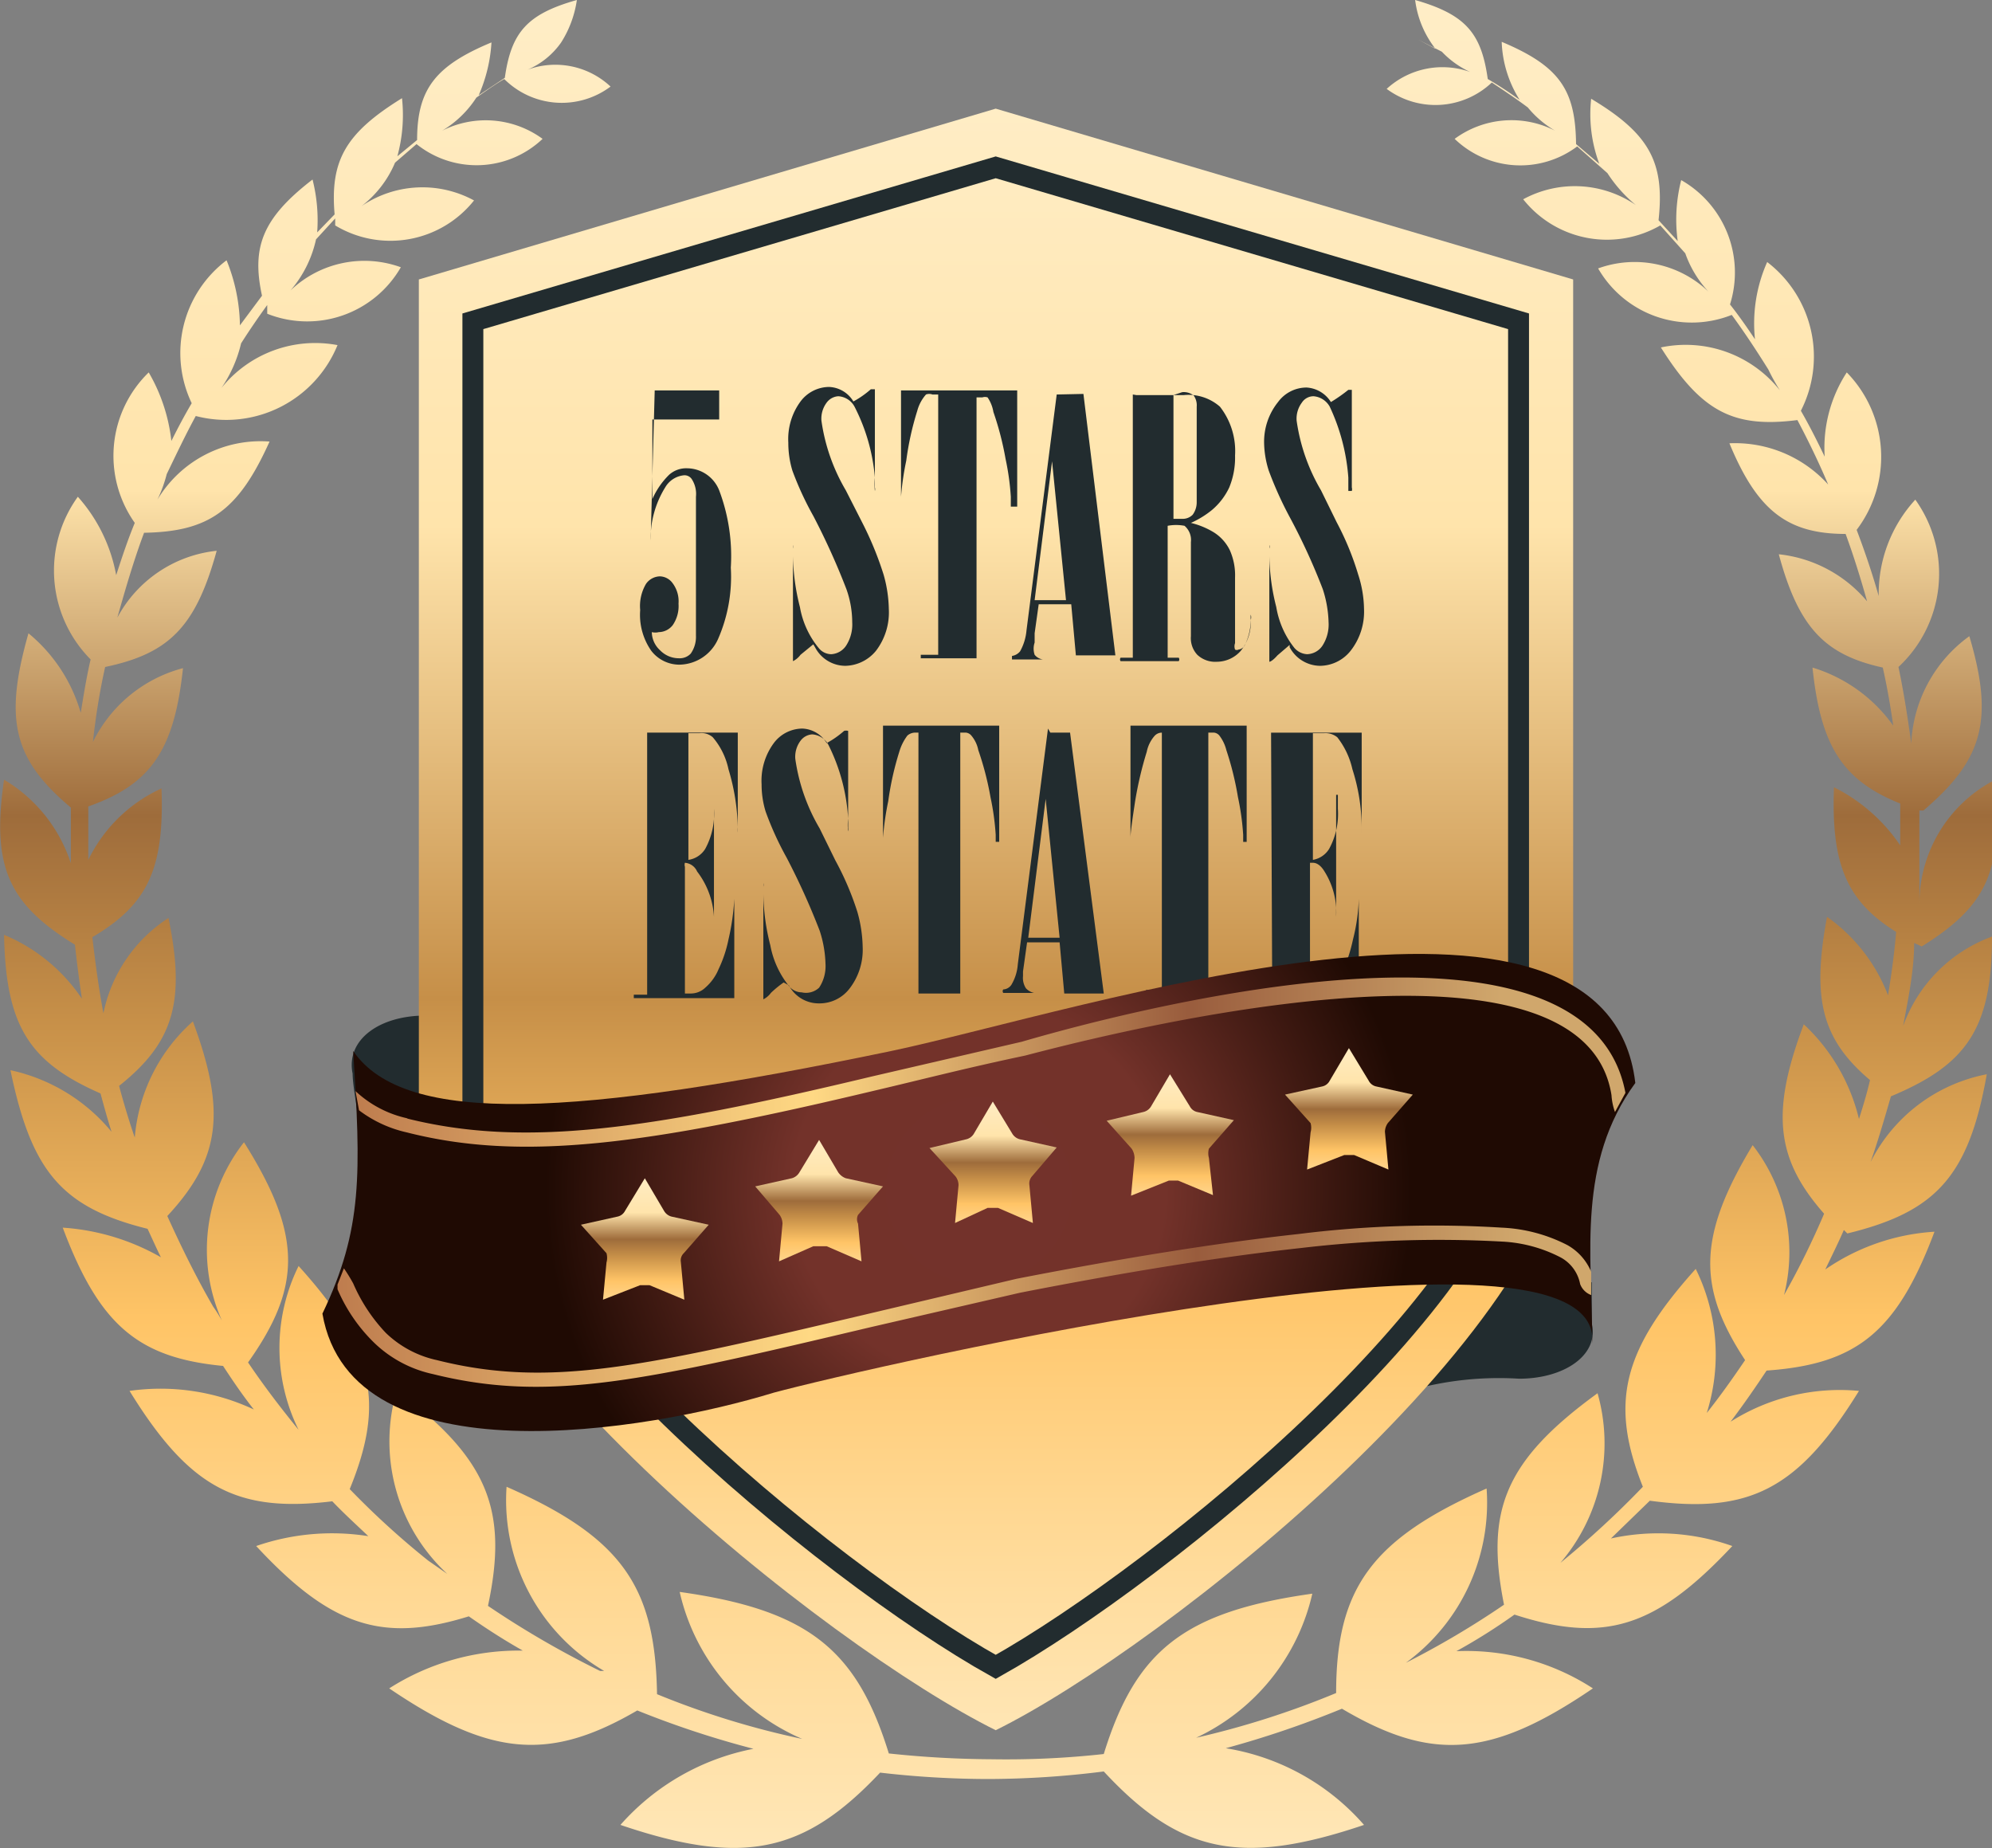 <svg xmlns="http://www.w3.org/2000/svg" xmlns:xlink="http://www.w3.org/1999/xlink" width="34.29" height="31.81" viewBox="0 0 34.29 31.81"><rect x="0" y="0" width="34.29" height="31.81" fill="#808080" stroke="none"/><defs><style>.a,.b,.c,.d,.e,.f,.g,.h,.i,.j,.k,.l{fill-rule:evenodd;}.a{fill:url(#a);}.b{fill:#222c2f;}.c{fill:url(#b);}.d{fill:none;stroke:#222c2f;stroke-miterlimit:22.93;stroke-width:0.36px;}.e{fill:url(#c);}.f{fill:url(#d);}.g{fill:url(#e);}.h{fill:url(#f);}.i{fill:url(#g);}.j{fill:url(#h);}.k{fill:url(#i);}.l{fill:url(#j);}</style><linearGradient id="a" x1="17.14" y1="-8.82" x2="17.14" y2="34.31" gradientUnits="userSpaceOnUse"><stop offset="0" stop-color="#fff7e3"/><stop offset="0.4" stop-color="#ffe4ab"/><stop offset="0.53" stop-color="#9e6c3b"/><stop offset="0.61" stop-color="#c68f48"/><stop offset="0.73" stop-color="#ffc466"/><stop offset="0.84" stop-color="#ffd893"/><stop offset="1" stop-color="#ffefcb"/></linearGradient><linearGradient id="b" x1="17.14" y1="-6.46" x2="17.14" y2="32.31" gradientUnits="userSpaceOnUse"><stop offset="0" stop-color="#fff7e3"/><stop offset="0.4" stop-color="#ffe4ab"/><stop offset="0.61" stop-color="#c68f48"/><stop offset="0.73" stop-color="#ffc466"/><stop offset="0.84" stop-color="#ffd893"/><stop offset="1" stop-color="#ffefcb"/></linearGradient><radialGradient id="c" cx="16.85" cy="20.49" r="7.46" gradientUnits="userSpaceOnUse"><stop offset="0" stop-color="#73322b"/><stop offset="0.43" stop-color="#73322a"/><stop offset="1" stop-color="#1f0a03"/></radialGradient><linearGradient id="d" x1="26.18" y1="22.32" x2="-1.62" y2="22.8" gradientUnits="userSpaceOnUse"><stop offset="0" stop-color="#d0a76c"/><stop offset="0.2" stop-color="#995c3d"/><stop offset="0.44" stop-color="#ffd984"/><stop offset="0.81" stop-color="#ad6440"/><stop offset="1" stop-color="#d0a76c"/></linearGradient><linearGradient id="e" x1="25.85" y1="18.12" x2="-1.13" y2="18.59" xlink:href="#d"/><linearGradient id="f" x1="11.06" y1="19.45" x2="11.06" y2="23" xlink:href="#a"/><linearGradient id="g" x1="14.09" y1="18.79" x2="14.09" y2="22.34" xlink:href="#a"/><linearGradient id="h" x1="17.12" y1="18.13" x2="17.12" y2="21.68" xlink:href="#a"/><linearGradient id="i" x1="20.14" y1="17.65" x2="20.14" y2="21.2" xlink:href="#a"/><linearGradient id="j" x1="23.17" y1="17.21" x2="23.17" y2="20.76" xlink:href="#a"/></defs><title>logo</title><path class="a" d="M24.41.68l.3.16A1.7,1.7,0,0,1,24.36,0c.87.25,1.14.57,1.25,1.36h0a6.49,6.49,0,0,1,.55.36,2,2,0,0,1-.31-1c1,.42,1.27.83,1.28,1.76h0l.4.34a2.45,2.45,0,0,1-.14-1.12c1,.6,1.27,1.09,1.16,2.09l.33.36a2.74,2.74,0,0,1,.06-1.05,1.83,1.83,0,0,1,.84,2.14c.15.19.29.39.43.6a2.6,2.6,0,0,1,.21-1.33A2.05,2.05,0,0,1,31,7.07c.15.26.28.52.41.79a2.38,2.38,0,0,1,.38-1.45,2.08,2.08,0,0,1,.17,2.71c.14.37.27.75.38,1.14a2.39,2.39,0,0,1,.63-1.66,2.19,2.19,0,0,1-.29,2.88h0c.09.43.16.87.22,1.32a2.41,2.41,0,0,1,1-1.85c.43,1.45.23,2.13-.79,3l-.07,0c0,.27,0,.55,0,.83s0,.37,0,.55l0,.25a2.4,2.4,0,0,1,1.25-2.13c.22,1.5-.08,2.14-1.21,2.84l-.13-.06c0,.48-.11,1-.19,1.43a2.56,2.56,0,0,1,1.53-1.54c0,1.6-.45,2.21-1.74,2.75l0,0c-.11.38-.22.76-.35,1.13a2.84,2.84,0,0,1,2-1.51c-.31,1.76-.88,2.37-2.4,2.74l-.06-.06c-.1.23-.21.45-.32.68a3.7,3.7,0,0,1,1.88-.65c-.65,1.73-1.34,2.28-2.89,2.39-.2.3-.4.59-.62.88A3.51,3.51,0,0,1,32,23.94c-1.05,1.7-1.89,2.12-3.6,1.89l-.67.65a3.81,3.81,0,0,1,2.09.13c-1.32,1.41-2.21,1.68-3.75,1.18a10.18,10.18,0,0,1-1,.63,4,4,0,0,1,2.35.64c-1.76,1.2-2.78,1.26-4.32.35a17,17,0,0,1-2,.68,4,4,0,0,1,2.38,1.32c-2.13.72-3.18.48-4.48-.92a16,16,0,0,1-2,.13,16.26,16.26,0,0,1-1.85-.11c-1.3,1.38-2.35,1.62-4.47.9a4.09,4.09,0,0,1,2.29-1.31,16.26,16.26,0,0,1-2-.66c-1.51.88-2.53.8-4.27-.38A4.14,4.14,0,0,1,9,28.41c-.32-.18-.63-.38-.93-.59-1.48.46-2.37.18-3.66-1.21a4,4,0,0,1,1.93-.17c-.21-.2-.42-.39-.62-.6-1.64.2-2.46-.23-3.49-1.9a3.78,3.78,0,0,1,2.14.32c-.19-.24-.36-.49-.53-.75-1.46-.14-2.13-.7-2.76-2.38a3.92,3.92,0,0,1,1.69.51c-.08-.16-.15-.32-.23-.49-1.49-.37-2-1-2.36-2.73a3.1,3.1,0,0,1,1.74,1.06c-.07-.22-.13-.44-.19-.66C.5,18.28.1,17.66.07,16.09a3,3,0,0,1,1.34,1.1q-.07-.47-.12-.93h0C.15,15.56-.15,14.92.07,13.42a2.61,2.61,0,0,1,1.15,1.44v-.11c0-.28,0-.57,0-.85-1-.84-1.15-1.52-.73-3a2.76,2.76,0,0,1,.9,1.37c.05-.31.1-.62.17-.92a2.17,2.17,0,0,1-.22-2.8A2.77,2.77,0,0,1,2,9.9c.1-.31.2-.61.32-.9a2,2,0,0,1,.24-2.59,3,3,0,0,1,.39,1.18c.11-.22.22-.43.35-.65A2,2,0,0,1,3.9,4.48,3.07,3.07,0,0,1,4.13,5.6l.38-.51c-.18-.83,0-1.33.87-2A2.86,2.86,0,0,1,5.46,4l.3-.31c-.08-.93.19-1.4,1.16-2a2.69,2.69,0,0,1-.08,1l.34-.28c0-.88.32-1.28,1.28-1.68a2.64,2.64,0,0,1-.22.91l.45-.3C8.8.55,9.08.24,9.93,0a1.85,1.85,0,0,1-.27.73l.1,0-.1,0a1.35,1.35,0,0,1-.58.47,1.39,1.39,0,0,1,1.43.29,1.4,1.4,0,0,1-1.83-.13v0c-.17.1-.32.21-.48.32a1.8,1.8,0,0,1-.59.57,1.66,1.66,0,0,1,1.73.14,1.65,1.65,0,0,1-2.17.09v0l-.37.32a1.84,1.84,0,0,1-.58.75,1.86,1.86,0,0,1,1.94-.1,1.84,1.84,0,0,1-2.39.43V3.76l-.33.36A2,2,0,0,1,5,5a1.84,1.84,0,0,1,1.9-.4,1.86,1.86,0,0,1-2.3.8s0-.1,0-.15q-.24.33-.45.66a2.3,2.3,0,0,1-.34.77,2.07,2.07,0,0,1,2-.74A2.07,2.07,0,0,1,3.37,7.16l0,0c-.18.33-.34.67-.5,1a2.37,2.37,0,0,1-.16.44,2.07,2.07,0,0,1,1.93-1c-.54,1.2-1.05,1.55-2.16,1.57-.18.48-.33,1-.46,1.46A2.2,2.2,0,0,1,3.73,9.48c-.36,1.31-.82,1.77-1.92,2q-.14.63-.21,1.29a2.41,2.41,0,0,1,1.55-1.27c-.15,1.41-.55,2-1.63,2.38,0,.24,0,.48,0,.71v.21a2.6,2.6,0,0,1,1.26-1.23c.05,1.39-.24,2-1.19,2.56.05.44.11.88.19,1.31a2.56,2.56,0,0,1,1.12-1.64c.3,1.45.08,2.15-.85,2.89.08.3.17.6.27.89a3,3,0,0,1,1-2c.58,1.56.47,2.37-.44,3.35.24.53.5,1.06.79,1.56a2.52,2.52,0,0,1,.15.24,3,3,0,0,1,.38-3.07c1,1.59,1,2.48.07,3.79.27.4.56.78.87,1.16a3.18,3.18,0,0,1,0-2.82c1.3,1.44,1.49,2.35.88,3.84a14.26,14.26,0,0,0,1.35,1.23l.33.23a3.11,3.11,0,0,1-.87-3.16C8.41,25.11,8.75,26,8.4,27.64a16.14,16.14,0,0,0,1.93,1.12l.07,0a3.4,3.4,0,0,1-1.68-3.17c2,.88,2.56,1.73,2.59,3.57a14.46,14.46,0,0,0,2.5.77,3.62,3.62,0,0,1-2.11-2.53c2.22.31,3.05,1,3.6,2.78a17.37,17.37,0,0,0,1.78.1A15.23,15.23,0,0,0,19,30.19c.55-1.78,1.38-2.45,3.59-2.76a3.63,3.63,0,0,1-2,2.48A15,15,0,0,0,23,29.14c0-1.81.62-2.65,2.59-3.52a3.41,3.41,0,0,1-1.39,3,15.09,15.09,0,0,0,1.69-1c-.32-1.61,0-2.47,1.61-3.64a3.16,3.16,0,0,1-.64,2.92,16,16,0,0,0,1.42-1.31c-.57-1.43-.36-2.34.91-3.75a3.34,3.34,0,0,1,.19,2.48c.23-.29.45-.6.66-.91-.83-1.26-.81-2.14.13-3.7a3,3,0,0,1,.54,2.58,14,14,0,0,0,.69-1.4c-.83-.94-.92-1.75-.35-3.26A3.27,3.27,0,0,1,32,19.26c.07-.22.14-.45.19-.67-.84-.71-1-1.41-.74-2.81a2.94,2.94,0,0,1,1.05,1.35c.06-.36.11-.73.14-1.09-.85-.53-1.12-1.16-1.07-2.49a3,3,0,0,1,1.14,1c0-.24,0-.48,0-.72-1-.4-1.37-1-1.51-2.34a2.65,2.65,0,0,1,1.39,1c-.05-.35-.11-.69-.18-1-1-.22-1.45-.69-1.79-1.95a2.3,2.3,0,0,1,1.52.81c-.11-.39-.23-.78-.37-1.16-1,0-1.52-.4-2-1.56a2.16,2.16,0,0,1,1.7.71c-.16-.38-.34-.75-.53-1.11-1.1.14-1.65-.14-2.35-1.25a2.07,2.07,0,0,1,2.05.74,3.42,3.42,0,0,1-.2-.36c-.2-.32-.41-.64-.63-.94v0a1.86,1.86,0,0,1-2.3-.8,1.84,1.84,0,0,1,1.9.4,1.88,1.88,0,0,1-.4-.66l-.43-.48a1.84,1.84,0,0,1-2.36-.45,1.86,1.86,0,0,1,1.94.1,2.39,2.39,0,0,1-.49-.55l-.52-.46a1.63,1.63,0,0,1-2.11-.13,1.65,1.65,0,0,1,1.73-.14,1.75,1.75,0,0,1-.47-.4c-.2-.15-.41-.29-.62-.43a1.41,1.41,0,0,1-1.81.11,1.42,1.42,0,0,1,1.44-.29,1.58,1.58,0,0,1-.49-.35Z"/><path class="b" d="M10.57,19.61c.1-.91.21-2.23.32-3.13a5.66,5.66,0,0,1-3.57,1c-.78,0-1.37.41-1.25,1,0,.24.13.88.14,1.12Z"/><path class="b" d="M22.91,22c-.11.91-.22,1.82-.32,2.73a5.61,5.61,0,0,1,3.56-1c.78,0,1.38-.41,1.25-.95,0-.24,0-.47,0-.71Z"/><path class="c" d="M17.14,1.87,7.21,4.81V19.06c0,3.75,7.06,9.3,9.93,10.72,2.88-1.42,9.94-7,9.94-10.72V4.81Z"/><path class="d" d="M17.14,2.88l-9,2.65V19.06c0,3,6.08,8,9,9.63,2.89-1.62,9-6.59,9-9.63V5.53Z"/><path class="b" d="M11.15,6.72h1.23V6.6a.05.05,0,0,1,0,0s0,0,0,0l0,.62s0,0,0,0H11.23l0,1.37a1.34,1.34,0,0,1,.29-.42.44.44,0,0,1,.31-.11.6.6,0,0,1,.55.38,3.2,3.2,0,0,1,.2,1.33A2.67,2.67,0,0,1,12.36,11a.74.74,0,0,1-.67.44.61.61,0,0,1-.48-.24,1.08,1.08,0,0,1-.19-.7.75.75,0,0,1,.1-.45.3.3,0,0,1,.24-.13.28.28,0,0,1,.22.12.52.52,0,0,1,.1.35.58.58,0,0,1-.1.37.31.31,0,0,1-.24.12.25.25,0,0,1-.12,0h0a0,0,0,0,0,0,0,.43.43,0,0,0,.14.31.45.45,0,0,0,.33.14.26.26,0,0,0,.2-.08.5.5,0,0,0,.09-.31V8.55a.47.47,0,0,0-.07-.3.15.15,0,0,0-.13-.07.42.42,0,0,0-.33.21,1.67,1.67,0,0,0-.25.91.09.09,0,0,1,0,0l0,0a0,0,0,0,1,0,0l.07-2.58ZM14,11.09l-.22.18a.36.36,0,0,1-.13.11h0v-2h0s0,0,0,0a.14.14,0,0,1,0,.06v.13a3.76,3.76,0,0,0,.12.88,1.52,1.52,0,0,0,.32.7.28.28,0,0,0,.22.11.33.33,0,0,0,.25-.14.67.67,0,0,0,.11-.41,1.71,1.71,0,0,0-.1-.57,12.16,12.16,0,0,0-.57-1.26,5.44,5.44,0,0,1-.36-.78,1.64,1.64,0,0,1-.07-.48,1.09,1.09,0,0,1,.21-.71.62.62,0,0,1,.49-.25.51.51,0,0,1,.42.25,1.61,1.61,0,0,0,.3-.21l.07,0h0a.43.43,0,0,1,0,0V8.39a.11.11,0,0,1,0,.06s0,0,0,0,0,0,0,0a1.21,1.21,0,0,1,0-.23A3.26,3.26,0,0,0,14.71,7a.34.34,0,0,0-.28-.18.27.27,0,0,0-.2.11.46.46,0,0,0-.09.31,3.25,3.25,0,0,0,.42,1.2l.28.55a5.74,5.74,0,0,1,.37.9,2.29,2.29,0,0,1,.09.59,1.09,1.09,0,0,1-.22.72.7.7,0,0,1-.53.26.59.59,0,0,1-.52-.32Zm2.12-4.3h-.07a.16.16,0,0,0-.11,0,.69.69,0,0,0-.15.28,5.06,5.06,0,0,0-.19.86,4.8,4.8,0,0,0-.09.62v.07s0,0,0,0,0,0,0,0l0,0a.05.05,0,0,1,0,0V6.72h2v2s0,0,0,0H17.4s0,0,0,0V8.55a4.41,4.41,0,0,0-.09-.65,5.22,5.22,0,0,0-.21-.81A.62.62,0,0,0,17,6.84a.14.14,0,0,0-.09,0h-.1v4.49H17s0,0,0,0,0,0,0,0H15.85v-.06h.3V6.79Zm2.07,0-.52,4.06a.9.9,0,0,1-.11.36.22.22,0,0,1-.14.08h0a0,0,0,0,0,0,.06H18v0s0,0,0,0l-.05,0a.22.22,0,0,1-.14-.08.33.33,0,0,1,0-.21V10.9l.07-.5h.56l.08.88h-.18s0,0,0,0v0h1l0,0a.05.05,0,0,0,0,0h-.14l-.55-4.5Zm-.08,1.15.24,2.39h-.54l.3-2.39Zm1.45-1.14h-.18s0,0,0,0l0,0h1A.82.82,0,0,1,21,7a1.24,1.24,0,0,1,.26.84,1.35,1.35,0,0,1-.1.55,1.14,1.14,0,0,1-.3.39A1.59,1.59,0,0,1,20.5,9a1.38,1.38,0,0,1,.39.16.75.75,0,0,1,.28.31,1.06,1.06,0,0,1,.09.47v1.13a.16.16,0,0,0,0,.11.06.06,0,0,0,.06,0,.14.14,0,0,0,.11-.08,1,1,0,0,0,.1-.44.45.45,0,0,1,0-.08h0s0,0,0,0a.14.14,0,0,1,0,.09.78.78,0,0,1-.17.53.55.55,0,0,1-.41.19.45.45,0,0,1-.34-.12.42.42,0,0,1-.11-.32V9.33a.32.32,0,0,0-.11-.28.77.77,0,0,0-.29,0v2.27h.19a.05.05,0,0,1,0,.06h-1a.05.05,0,0,1,0-.06h.21V6.79Zm.64,0V8.93h.15a.24.24,0,0,0,.18-.07.36.36,0,0,0,.07-.22V7a.29.29,0,0,0-.05-.19.27.27,0,0,0-.2-.06Zm2,4.3-.21.18c-.07.08-.12.11-.14.11h0s0,0,0-.05V9.38h0s0,0,0,0a.09.09,0,0,1,0,.06v.13a3.76,3.76,0,0,0,.12.88,1.53,1.53,0,0,0,.31.7.31.31,0,0,0,.22.11.33.33,0,0,0,.26-.14.67.67,0,0,0,.11-.41,2,2,0,0,0-.1-.57,10.8,10.8,0,0,0-.58-1.26,6.36,6.36,0,0,1-.35-.78,1.66,1.66,0,0,1-.08-.48A1.09,1.09,0,0,1,22,6.92a.61.61,0,0,1,.49-.25.53.53,0,0,1,.42.25,2.73,2.73,0,0,0,.3-.21l.06,0h0V8.39a.11.11,0,0,1,0,.06h-.06s0-.09,0-.23A3.46,3.46,0,0,0,22.89,7a.35.35,0,0,0-.28-.18.24.24,0,0,0-.2.11.46.46,0,0,0-.09.31,3.25,3.25,0,0,0,.42,1.2l.27.55a4.9,4.9,0,0,1,.37.9,2,2,0,0,1,.1.59,1.09,1.09,0,0,1-.23.72.68.68,0,0,1-.53.26.6.6,0,0,1-.52-.32ZM11.14,12.61h-.2l0,0s0,0,0,0H12.7v1.72l0,0h0a.55.55,0,0,1,0-.09,3.71,3.71,0,0,0-.16-1,1.24,1.24,0,0,0-.27-.55.29.29,0,0,0-.23-.07h-.19v2.18a.41.41,0,0,0,.29-.19,1.26,1.26,0,0,0,.15-.69v-.24a0,0,0,0,1,0,0h0a0,0,0,0,1,0,0V16a0,0,0,0,1,0,0h0a0,0,0,0,1,0,0v-.22A1.41,1.41,0,0,0,12,15a.25.25,0,0,0-.21-.15l0,0a.12.12,0,0,0,0,.07V17.1h.1a.36.36,0,0,0,.25-.1.85.85,0,0,0,.23-.32,2.18,2.18,0,0,0,.17-.51,4,4,0,0,0,.1-.7v-.2s0,0,0,0h0l0,0v1.91H10.91a0,0,0,0,1,0-.06h.23V12.61Zm2.35,4.3a1.74,1.74,0,0,0-.22.18.36.36,0,0,1-.13.11h0v-2h0s0,0,0,0a.14.14,0,0,1,0,.06v.13a3.76,3.76,0,0,0,.12.88,1.58,1.58,0,0,0,.32.7.28.28,0,0,0,.22.11A.33.33,0,0,0,14.1,17a.67.67,0,0,0,.11-.41,2,2,0,0,0-.1-.57,12.16,12.16,0,0,0-.57-1.26,5.42,5.42,0,0,1-.36-.79,1.58,1.58,0,0,1-.07-.47,1.09,1.09,0,0,1,.21-.71.62.62,0,0,1,.49-.25.51.51,0,0,1,.42.25,1.61,1.61,0,0,0,.3-.21.13.13,0,0,1,.07,0h0a.43.43,0,0,1,0,0v1.67a.14.14,0,0,1,0,.06h0l0,0a.86.86,0,0,1,0-.22,3.26,3.26,0,0,0-.34-1.27.34.34,0,0,0-.28-.18.27.27,0,0,0-.2.11.46.46,0,0,0-.09.31,3.25,3.25,0,0,0,.42,1.2l.27.55a5,5,0,0,1,.38.89,2.36,2.36,0,0,1,.09.6,1.09,1.09,0,0,1-.23.72.65.65,0,0,1-.52.25.58.58,0,0,1-.52-.31Zm2.32-4.3h-.07a.21.21,0,0,0-.12.05.87.87,0,0,0-.14.28,5.15,5.15,0,0,0-.19.85,4.86,4.86,0,0,0-.09.63v.07s0,0,0,0,0,0,0,0a0,0,0,0,1,0,0,.05.05,0,0,1,0,0v-2h2v2s0,0,0,0h-.06s0,0,0,0v-.12a4.41,4.41,0,0,0-.09-.65,5.22,5.22,0,0,0-.21-.81.55.55,0,0,0-.12-.25.14.14,0,0,0-.09-.05h-.1V17.1h.24s0,0,0,0,0,0,0,0H15.51s0,0,0,0,0,0,0,0h.3V12.61Zm2.27,0h.34L19,17.1h.14a.05.05,0,0,1,0,0l0,0h-1s0,0,0,0,0,0,0,0h.18l-.08-.88h-.56l-.07.5v.08a.33.33,0,0,0,.05.21.27.27,0,0,0,.14.08l.05,0s0,0,0,0a0,0,0,0,1,0,0h-.58a.05.05,0,0,1,0-.06l0,0a.18.18,0,0,0,.14-.08.8.8,0,0,0,.11-.35l.52-4.06ZM18,13.75l-.3,2.39h.54L18,13.75Zm2-1.14H20a.17.17,0,0,0-.12.05.59.59,0,0,0-.14.28,6.32,6.32,0,0,0-.2.85c-.05.33-.08.54-.08.63v.07s0,0,0,0l0,0,0,0s0,0,0,0v-2h2v2s0,0,0,0h-.06s0,0,0,0v-.12a4.41,4.41,0,0,0-.09-.65,5.32,5.32,0,0,0-.2-.81.69.69,0,0,0-.12-.25.14.14,0,0,0-.09-.05h-.1V17.1h.24a.05.05,0,0,1,0,0l0,0H19.73a.05.05,0,0,1,0-.06H20V12.61Zm1.88,0h-.19s0,0,0,0,0,0,0,0h1.75v1.72a.05.05,0,0,1,0,0h0s0,0,0-.09a3.33,3.33,0,0,0-.16-1,1.38,1.38,0,0,0-.26-.55.32.32,0,0,0-.23-.07h-.19v2.18a.41.41,0,0,0,.28-.19,1.26,1.26,0,0,0,.15-.69v-.24a0,0,0,0,1,0,0H23a0,0,0,0,1,0,0V16a0,0,0,0,1,0,0H23a0,0,0,0,1,0,0v-.22A1.32,1.32,0,0,0,22.8,15c-.06-.1-.13-.15-.2-.15l-.05,0s0,0,0,.07V17.1h.09a.36.36,0,0,0,.25-.1.86.86,0,0,0,.24-.32,2.76,2.76,0,0,0,.16-.51,3.21,3.21,0,0,0,.1-.7v-.2a.05.05,0,0,1,0,0h0v1.93H21.67a.05.05,0,0,1,0-.06h.23Z"/><path class="e" d="M6.08,18.09c.89,1.3,3.84,1.13,9.26,0,3.23-.68,12.32-3.69,12.81.55-1,1.37-.75,2.92-.74,4.48.21-2.53-12.53.43-14.09.85-2.15.66-7.27,1.54-7.77-1.36C6.25,21.15,6.21,20.18,6.08,18.09Z"/><path class="f" d="M5.81,22.19l0-.08.11-.28a3,3,0,0,1,.16.26,2.92,2.92,0,0,0,.56.85,1.82,1.82,0,0,0,.88.47h0c1.95.49,3.58.11,7.44-.8l2.54-.6h0c1.85-.36,3.47-.62,4.85-.77a18.8,18.8,0,0,1,3.5-.11h0a2.72,2.72,0,0,1,1.13.3.94.94,0,0,1,.41.46v.4a.32.32,0,0,1-.19-.19.66.66,0,0,0-.34-.46,2.45,2.45,0,0,0-1-.27h0a20.21,20.21,0,0,0-3.46.11c-1.38.15-3,.41-4.84.77h0L15,22.84c-3.89.92-5.54,1.31-7.55.81h0a2.09,2.09,0,0,1-1-.53A2.84,2.84,0,0,1,5.81,22.19Z"/><path class="g" d="M6.12,18.78a1.89,1.89,0,0,0,.9.47H7c2,.5,4.12.21,8-.72l2.59-.6h0c1.34-.39,9.71-2.73,10.39.88h0l-.18.33a1.06,1.06,0,0,1-.06-.29c-.5-3.19-8.87-1-10.1-.68-1,.21-1.81.42-2.58.6C11.16,19.7,9,20,7,19.49H7a2.13,2.13,0,0,1-.82-.38Z"/><path class="h" d="M10.38,22.37l.06-.64a.3.3,0,0,0,0-.16L10,21.08l.63-.14a.19.19,0,0,0,.13-.1l.34-.56.33.56a.21.21,0,0,0,.13.1l.64.14-.43.49a.17.17,0,0,0-.05.15l.06.65-.6-.25-.08,0-.08,0Z"/><path class="i" d="M13.41,21.71l.06-.65a.27.27,0,0,0-.05-.15L13,20.42l.63-.14a.22.22,0,0,0,.13-.1l.34-.56.33.56a.27.27,0,0,0,.13.1l.64.14-.43.49a.17.17,0,0,0,0,.15l.06.65-.6-.26H14Z"/><path class="j" d="M16.44,21.05l.06-.65a.25.25,0,0,0-.05-.15L16,19.76l.63-.15a.21.21,0,0,0,.13-.09l.33-.56.34.56a.21.21,0,0,0,.13.09l.63.14-.42.49a.19.19,0,0,0-.05.16l.06.65-.6-.26H17Z"/><path class="k" d="M19.47,20.58l.06-.65a.3.3,0,0,0-.05-.16l-.43-.48.63-.15a.21.21,0,0,0,.13-.09l.33-.56.34.55a.19.19,0,0,0,.13.1l.63.14-.43.49a.3.3,0,0,0,0,.16l.07.64-.6-.25-.08,0-.08,0Z"/><path class="l" d="M22.5,20.13l.06-.64a.3.3,0,0,0,0-.16l-.44-.49.64-.14a.19.19,0,0,0,.13-.1l.33-.56.34.56a.19.19,0,0,0,.13.1l.63.14-.43.49a.27.27,0,0,0-.05.15l.06.65-.59-.25-.08,0-.09,0Z"/></svg>
